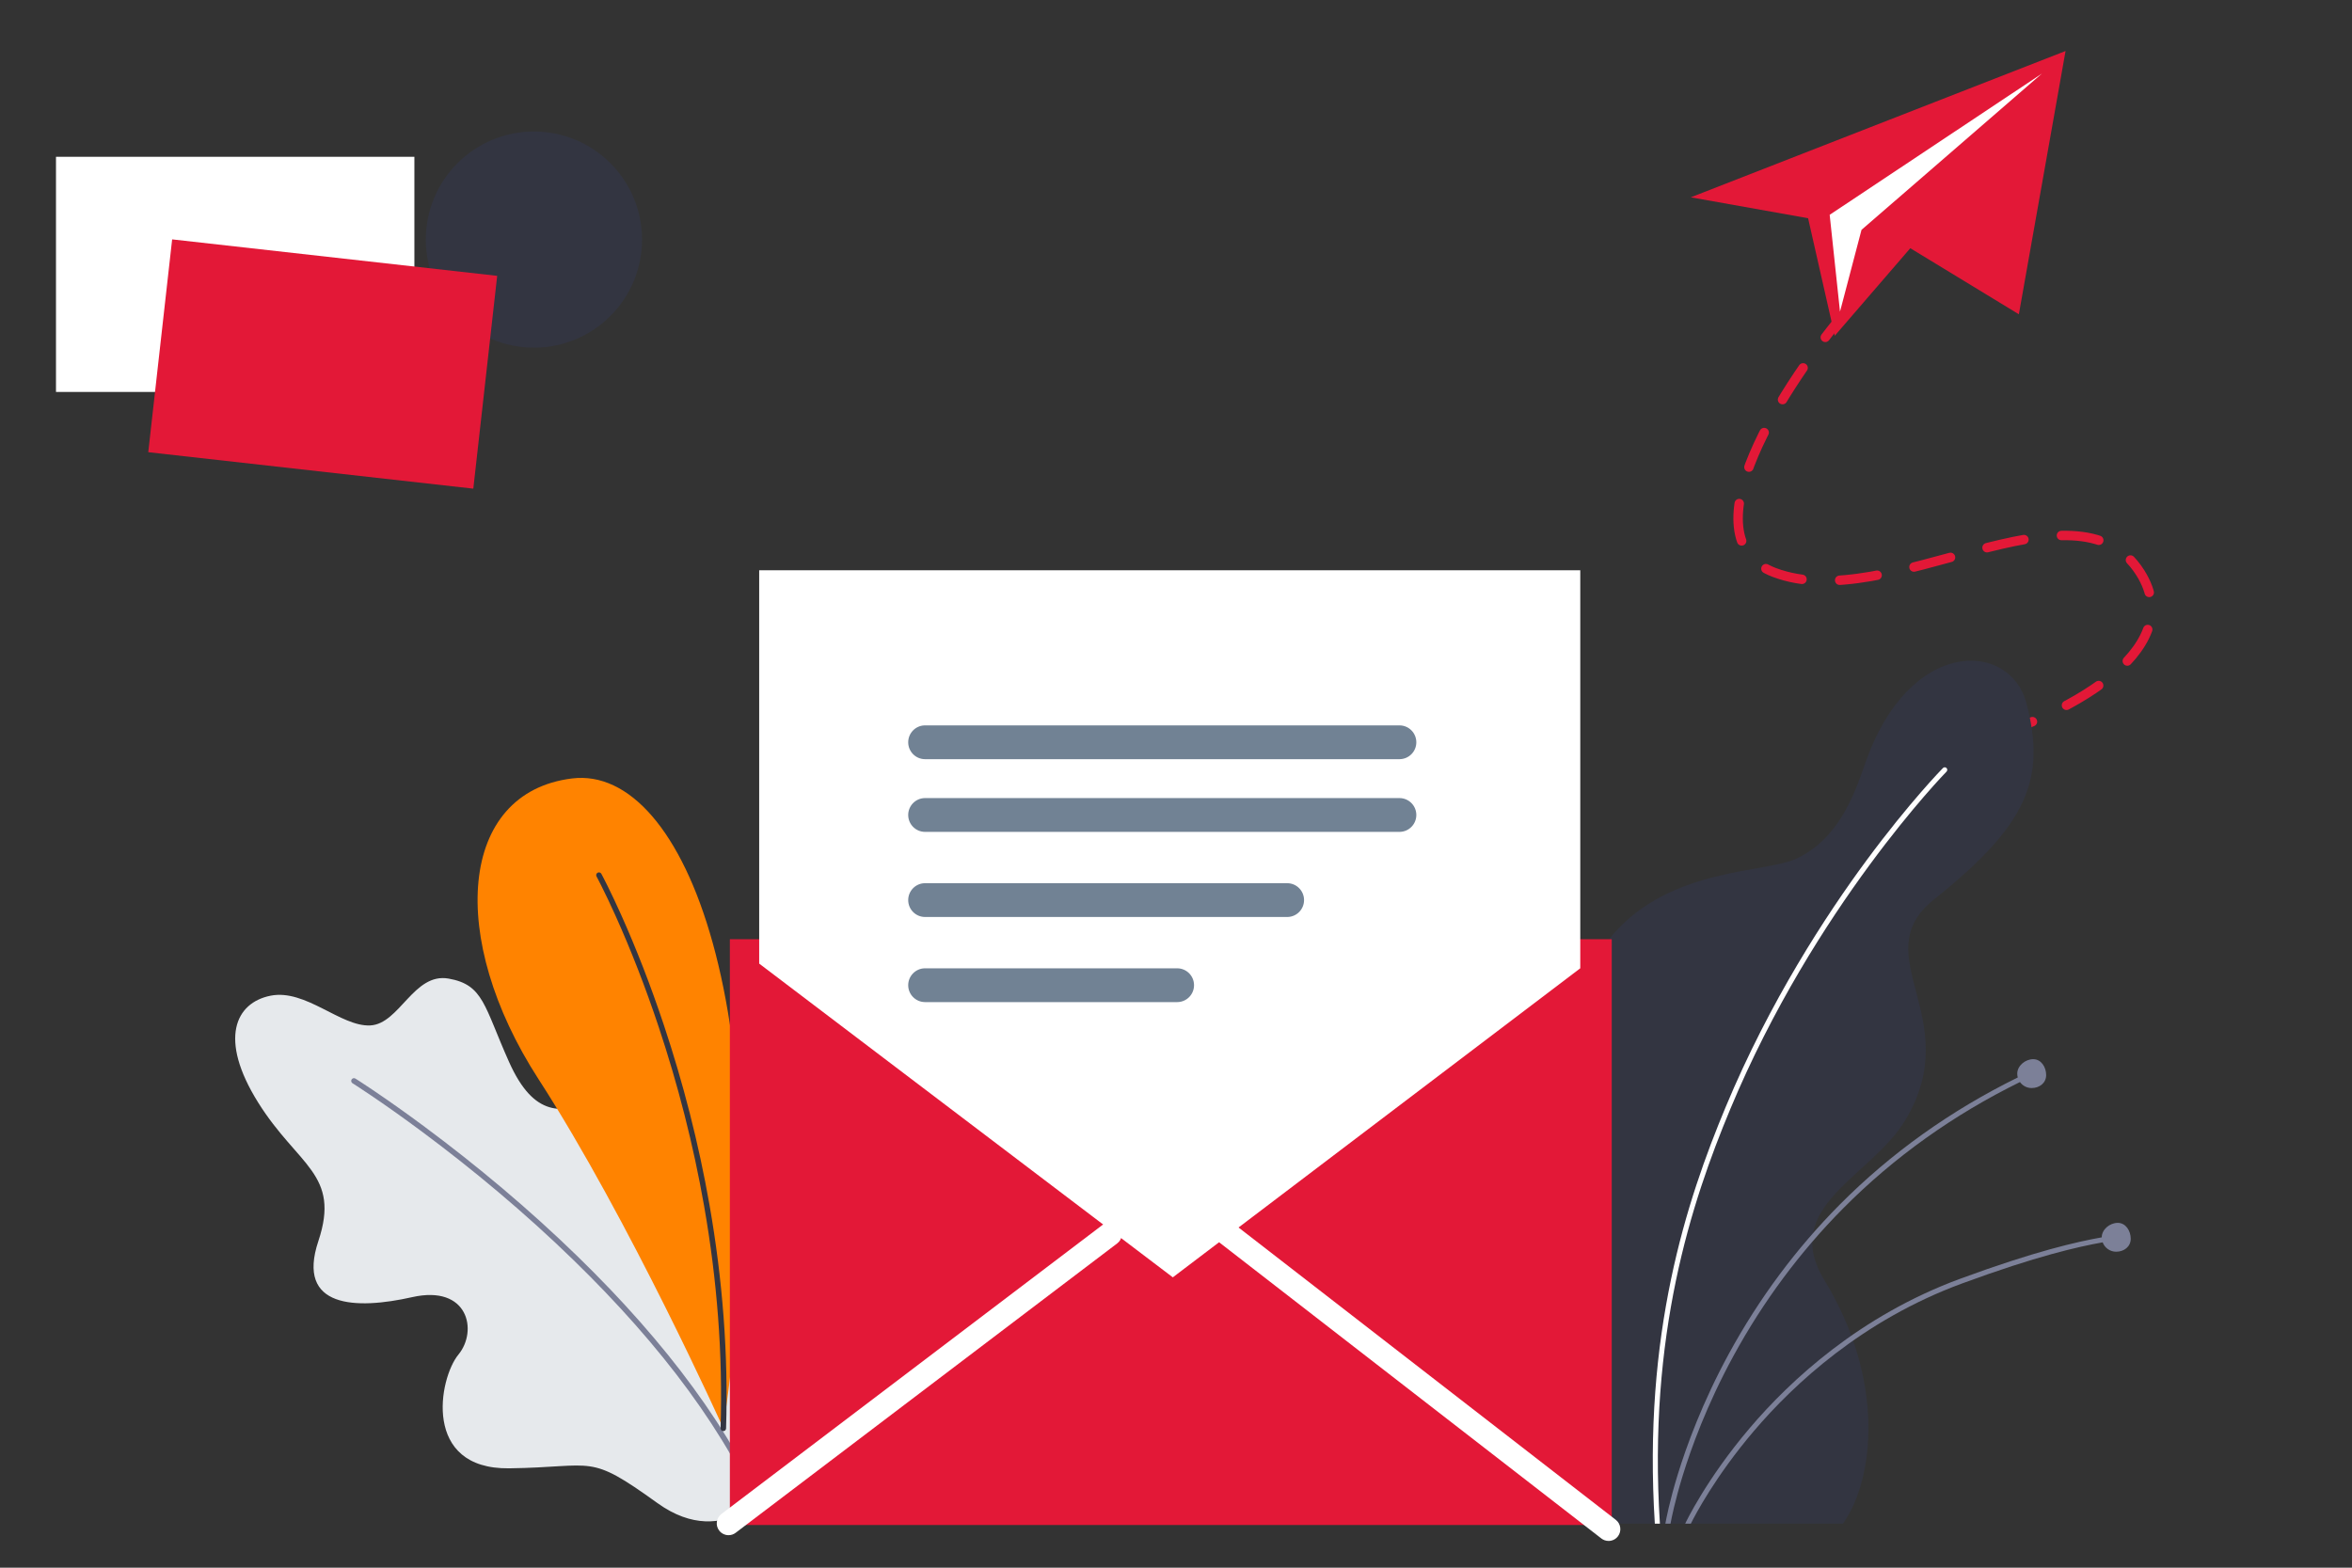 <svg xmlns="http://www.w3.org/2000/svg" width="498" height="332" viewBox="0 0 498 332" fill="none"><rect x="0" y="0" width="498" height="332" fill="#333333" stroke="none"/><path fill-rule="evenodd" clip-rule="evenodd" d="M358 41.785L382.835 46.216L388.481 71.108L404.475 52.564L427.463 66.557L437.35 10.803L358 41.785Z" fill="#E31837"></path><path fill-rule="evenodd" clip-rule="evenodd" d="M389.592 66.003L387.406 45.493L432.351 15.58L394.145 48.678L389.592 66.003Z" fill="white"></path><path d="M391.503 65.215C378.157 80.837 356.313 113.914 375.699 121.241C399.932 130.399 439.441 99.692 453.138 121.241C464.095 138.479 435.227 152.127 419.423 156.795" stroke="#E31837" stroke-width="2" stroke-linecap="round" stroke-dasharray="8 8"></path><rect x="11.855" y="33.205" width="75.886" height="49.8" fill="white"></rect><path fill-rule="evenodd" clip-rule="evenodd" d="M135.941 50.739C135.941 63.38 125.693 73.628 113.052 73.628C100.411 73.628 90.163 63.38 90.163 50.739C90.163 38.098 100.411 27.85 113.052 27.85C125.693 27.85 135.941 38.098 135.941 50.739Z" fill="#333541"></path><path fill-rule="evenodd" clip-rule="evenodd" d="M100.216 103.485L31.393 95.764L36.449 50.695L105.272 58.417L100.216 103.485Z" fill="#E31837"></path><path fill-rule="evenodd" clip-rule="evenodd" d="M139.185 318.305C124.355 307.628 126.259 310.721 107.807 310.956C89.355 311.187 92.914 291.908 97.067 286.864C101.22 281.822 99.143 272.035 87.278 274.704C75.415 277.374 62.66 277.077 67.406 262.84C72.151 248.603 63.086 246.965 54.652 233.476C46.218 219.988 49.865 212.349 57.28 210.867C64.695 209.384 72.151 217.459 78.381 217.163C84.609 216.867 87.575 205.925 94.99 207.243C102.405 208.56 102.466 213.01 107.775 224.875C113.083 236.739 119.016 235.849 126.431 233.179C133.846 230.51 140.965 234.069 144.821 244.45C148.677 254.833 172.321 296.909 164.058 314.282C164.058 314.282 154.015 328.985 139.185 318.305Z" fill="#E6E9EC"></path><path d="M74.45 228.601C74.286 228.863 74.356 229.206 74.604 229.384L74.648 229.413L74.899 229.572C75.071 229.682 75.266 229.807 75.486 229.95L75.679 230.075C76.535 230.632 77.528 231.291 78.648 232.049L79.131 232.377C82.124 234.413 85.427 236.753 88.966 239.377L89.254 239.59C100.228 247.741 111.202 256.903 121.442 266.867C140.11 285.03 154.198 303.771 161.851 322.551C161.972 322.85 162.312 322.991 162.61 322.871C162.908 322.749 163.051 322.409 162.929 322.112C155.206 303.16 141.027 284.298 122.254 266.032C111.974 256.03 100.961 246.835 89.948 238.655L89.372 238.228C85.832 235.611 82.531 233.277 79.542 231.249L78.803 230.749C78.042 230.236 77.343 229.773 76.712 229.359L76.119 228.972C75.961 228.87 75.814 228.776 75.681 228.69L75.253 228.417C74.981 228.246 74.621 228.328 74.45 228.601Z" fill="#7C8098"></path><path fill-rule="evenodd" clip-rule="evenodd" d="M153.148 302.485C153.148 302.485 133.276 258.324 113.996 228.498C94.716 198.672 97.089 167.825 121.115 164.858C145.14 161.893 165.902 214.985 153.148 302.485Z" fill="#FF8300"></path><path d="M126.537 184.821C126.265 184.969 126.158 185.302 126.288 185.579L126.317 185.636L126.494 185.968L126.694 186.351C126.861 186.674 127.046 187.034 127.246 187.432L127.43 187.801C128.301 189.545 129.268 191.579 130.308 193.888L130.416 194.127C133.507 201.01 136.599 208.857 139.485 217.529C143.499 229.591 146.784 242.274 149.084 255.405C151.824 271.045 153.07 286.792 152.569 302.475C152.558 302.797 152.811 303.065 153.132 303.075C153.454 303.086 153.722 302.834 153.733 302.512C154.237 286.746 152.984 270.919 150.231 255.203C147.92 242.014 144.621 229.276 140.59 217.161C137.739 208.596 134.688 200.831 131.633 193.997L131.478 193.65C130.499 191.47 129.582 189.528 128.748 187.836L128.472 187.281C128.218 186.771 127.986 186.315 127.779 185.914L127.628 185.624C127.567 185.507 127.511 185.401 127.462 185.307L127.326 185.054C127.173 184.772 126.819 184.667 126.537 184.821Z" fill="#333541"></path><path fill-rule="evenodd" clip-rule="evenodd" d="M331.158 322.678C331.158 322.678 303.4 306.043 309.052 275.944C312.426 257.976 323.871 258.858 330.495 245.254C334.723 236.573 328.299 213.274 341.483 197.947C353.801 183.628 373.939 184.926 380.426 181.816C389.12 177.647 392.431 168.89 394.916 161.698C404.182 134.883 425.592 135.607 429.077 148.947C433.278 165.031 429.255 174.725 409.488 190.488C394.635 202.332 416.382 215.62 403.445 237.185C396.217 249.236 376.78 255.499 386.274 271.081C399.276 292.417 396.833 313.392 390.204 322.678H331.158Z" fill="#333541"></path><path fill-rule="evenodd" clip-rule="evenodd" d="M412.145 162.649C411.935 162.441 411.595 162.443 411.387 162.654C411.318 162.725 404.307 169.876 395.179 182.241C386.759 193.65 374.753 211.967 365.382 234.441C357.057 254.407 347.833 282.473 350.385 322.676H351.458C348.907 282.659 358.086 254.724 366.371 234.855C384.222 192.046 411.873 163.689 412.15 163.408C412.358 163.197 412.356 162.857 412.145 162.649Z" fill="white"></path><path fill-rule="evenodd" clip-rule="evenodd" d="M430.508 224.309C428.83 224.309 427.122 225.696 427.122 227.378C427.122 227.658 427.163 227.927 427.233 228.184C413.03 235.167 400.363 244.21 389.546 255.098C380.344 264.362 372.453 274.971 366.094 286.633C360.437 297.009 357.064 306.314 355.23 312.294C353.515 317.887 352.788 321.701 352.616 322.675H353.706C353.922 321.493 354.649 317.85 356.255 312.61C358.075 306.679 361.421 297.445 367.035 287.149C373.346 275.576 381.176 265.049 390.307 255.857C401.036 245.056 413.604 236.084 427.696 229.154C428.248 229.921 429.144 230.422 430.16 230.422C431.837 230.422 433.244 229.352 433.244 227.67C433.244 225.989 432.186 224.309 430.508 224.309Z" fill="#7C8098"></path><path fill-rule="evenodd" clip-rule="evenodd" d="M448.407 258.973C446.725 258.973 445.013 260.359 445.013 262.042C439.807 262.976 431.021 264.924 415.053 270.804C393.799 278.63 379.108 292.292 370.526 302.375C361.227 313.301 356.888 322.516 356.845 322.609C356.834 322.631 356.828 322.657 356.82 322.681H358.006C358.915 320.855 363.211 312.624 371.369 303.044C379.865 293.069 394.403 279.553 415.425 271.813C431.312 265.963 440.038 264.027 445.206 263.099C445.636 264.259 446.749 265.086 448.058 265.086C449.739 265.086 451.149 264.016 451.149 262.334C451.149 260.652 450.089 258.973 448.407 258.973Z" fill="#7C8098"></path><g clip-path="url(#clip0_25764_5818)"><path fill-rule="evenodd" clip-rule="evenodd" d="M341.296 199.982L334.603 205.061L264.187 258.482L248.331 270.51L231.304 257.594L160.751 204.068L155.364 199.982H341.296Z" fill="#E31837"></path><path fill-rule="evenodd" clip-rule="evenodd" d="M231.304 257.594L155.364 199.982H341.296L264.186 258.482L248.331 270.51L231.304 257.594Z" fill="#E31837"></path><path fill-rule="evenodd" clip-rule="evenodd" d="M154.539 322.961H341.261V198.906H154.539V322.961Z" fill="#E31837"></path><path fill-rule="evenodd" clip-rule="evenodd" d="M334.598 120.77V205.06L264.183 258.482L248.327 270.51L231.3 257.593L160.746 204.067V120.77H334.598Z" fill="white"></path><path fill-rule="evenodd" clip-rule="evenodd" d="M296.317 153.619C298.287 153.619 299.885 155.221 299.885 157.197C299.885 159.136 298.347 160.715 296.428 160.773L296.317 160.776H195.866C193.895 160.776 192.299 159.174 192.299 157.197C192.299 155.258 193.836 153.68 195.755 153.621L195.866 153.619H296.317ZM296.317 169.016C298.287 169.016 299.885 170.618 299.885 172.594C299.885 174.533 298.347 176.112 296.428 176.171L296.317 176.173H195.866C193.895 176.173 192.299 174.57 192.299 172.594C192.299 170.655 193.836 169.077 195.755 169.017L195.866 169.016H296.317ZM272.545 187.041C274.515 187.041 276.112 188.643 276.112 190.619C276.112 192.557 274.574 194.137 272.656 194.195L272.545 194.196H195.866C193.895 194.196 192.299 192.595 192.299 190.619C192.299 188.68 193.836 187.102 195.755 187.042L195.866 187.041H272.545ZM249.251 205.066C251.222 205.066 252.818 206.667 252.818 208.643C252.818 210.582 251.282 212.16 249.362 212.22L249.251 212.221H195.866C193.895 212.221 192.299 210.619 192.299 208.643C192.299 206.704 193.836 205.126 195.755 205.067L195.866 205.066H249.251Z" fill="#718294"></path><path fill-rule="evenodd" clip-rule="evenodd" d="M154.253 323.025C154.131 323.025 154.009 322.97 153.93 322.864C153.794 322.685 153.829 322.43 154.007 322.296L234.795 261.007C234.973 260.871 235.228 260.906 235.364 261.084C235.499 261.263 235.464 261.518 235.285 261.654L154.498 322.943C154.425 322.998 154.339 323.025 154.253 323.025Z" fill="white"></path><path fill-rule="evenodd" clip-rule="evenodd" d="M154.255 324.717C153.605 324.717 152.982 324.408 152.588 323.892C152.25 323.445 152.105 322.894 152.183 322.34C152.259 321.785 152.548 321.295 152.994 320.958L233.777 259.672C234.221 259.335 234.772 259.19 235.326 259.266C235.881 259.343 236.372 259.632 236.709 260.078C237.045 260.518 237.189 261.068 237.113 261.623C237.036 262.177 236.747 262.669 236.301 263.006L155.518 324.293C155.146 324.569 154.702 324.717 154.255 324.717Z" fill="white"></path><path fill-rule="evenodd" clip-rule="evenodd" d="M154.259 323.432C154.006 323.432 153.765 323.312 153.612 323.111C153.482 322.938 153.426 322.725 153.455 322.51C153.484 322.294 153.595 322.105 153.768 321.973L234.555 260.684C234.728 260.553 234.942 260.498 235.156 260.527C235.372 260.556 235.562 260.668 235.693 260.841C235.825 261.014 235.88 261.227 235.851 261.442C235.821 261.657 235.71 261.847 235.537 261.978L154.75 323.267C154.607 323.375 154.438 323.432 154.259 323.432Z" fill="white"></path><path fill-rule="evenodd" clip-rule="evenodd" d="M154.258 325.117C153.482 325.117 152.738 324.748 152.269 324.129C151.865 323.601 151.692 322.943 151.783 322.278C151.874 321.619 152.216 321.033 152.747 320.631L233.536 259.341C234.066 258.94 234.716 258.769 235.385 258.856C236.045 258.947 236.631 259.291 237.034 259.822C237.438 260.352 237.61 261.009 237.519 261.671C237.428 262.331 237.084 262.918 236.553 263.32L155.766 324.609C155.331 324.94 154.809 325.117 154.258 325.117Z" fill="white"></path><path fill-rule="evenodd" clip-rule="evenodd" d="M340.591 324.26C340.504 324.26 340.417 324.232 340.342 324.175L259.555 261.559C259.378 261.421 259.345 261.166 259.482 260.99C259.62 260.812 259.875 260.78 260.053 260.917L340.84 323.533C341.016 323.67 341.049 323.925 340.912 324.103C340.832 324.206 340.712 324.26 340.591 324.26Z" fill="white"></path><path fill-rule="evenodd" clip-rule="evenodd" d="M340.586 325.936C340.124 325.936 339.669 325.78 339.305 325.497L258.518 262.882C257.609 262.176 257.442 260.862 258.145 259.952C258.854 259.039 260.169 258.873 261.077 259.575L341.867 322.194C342.308 322.534 342.59 323.027 342.66 323.583C342.73 324.135 342.582 324.683 342.241 325.123C341.838 325.641 341.237 325.936 340.586 325.936Z" fill="white"></path><path fill-rule="evenodd" clip-rule="evenodd" d="M259.804 261.231L340.591 323.848V323.847L259.804 261.231ZM340.591 324.659C340.412 324.659 340.236 324.599 340.093 324.489L259.306 261.873C258.952 261.599 258.888 261.088 259.162 260.734C259.436 260.38 259.947 260.316 260.301 260.59L341.088 323.205C341.442 323.479 341.506 323.991 341.232 324.344C341.077 324.544 340.844 324.659 340.591 324.659Z" fill="white"></path><path fill-rule="evenodd" clip-rule="evenodd" d="M340.589 326.334C340.038 326.334 339.495 326.149 339.06 325.811L258.273 263.195C257.746 262.787 257.409 262.198 257.325 261.535C257.241 260.873 257.42 260.218 257.829 259.691C258.237 259.166 258.825 258.829 259.488 258.745C260.155 258.661 260.806 258.84 261.331 259.249L342.119 321.864C343.206 322.707 343.405 324.279 342.564 325.367C342.086 325.982 341.367 326.334 340.589 326.334Z" fill="white"></path></g><defs><clipPath id="clip0_25764_5818"><rect width="196.579" height="213.429" fill="white" transform="translate(151.769 116.195)"></rect></clipPath></defs></svg>